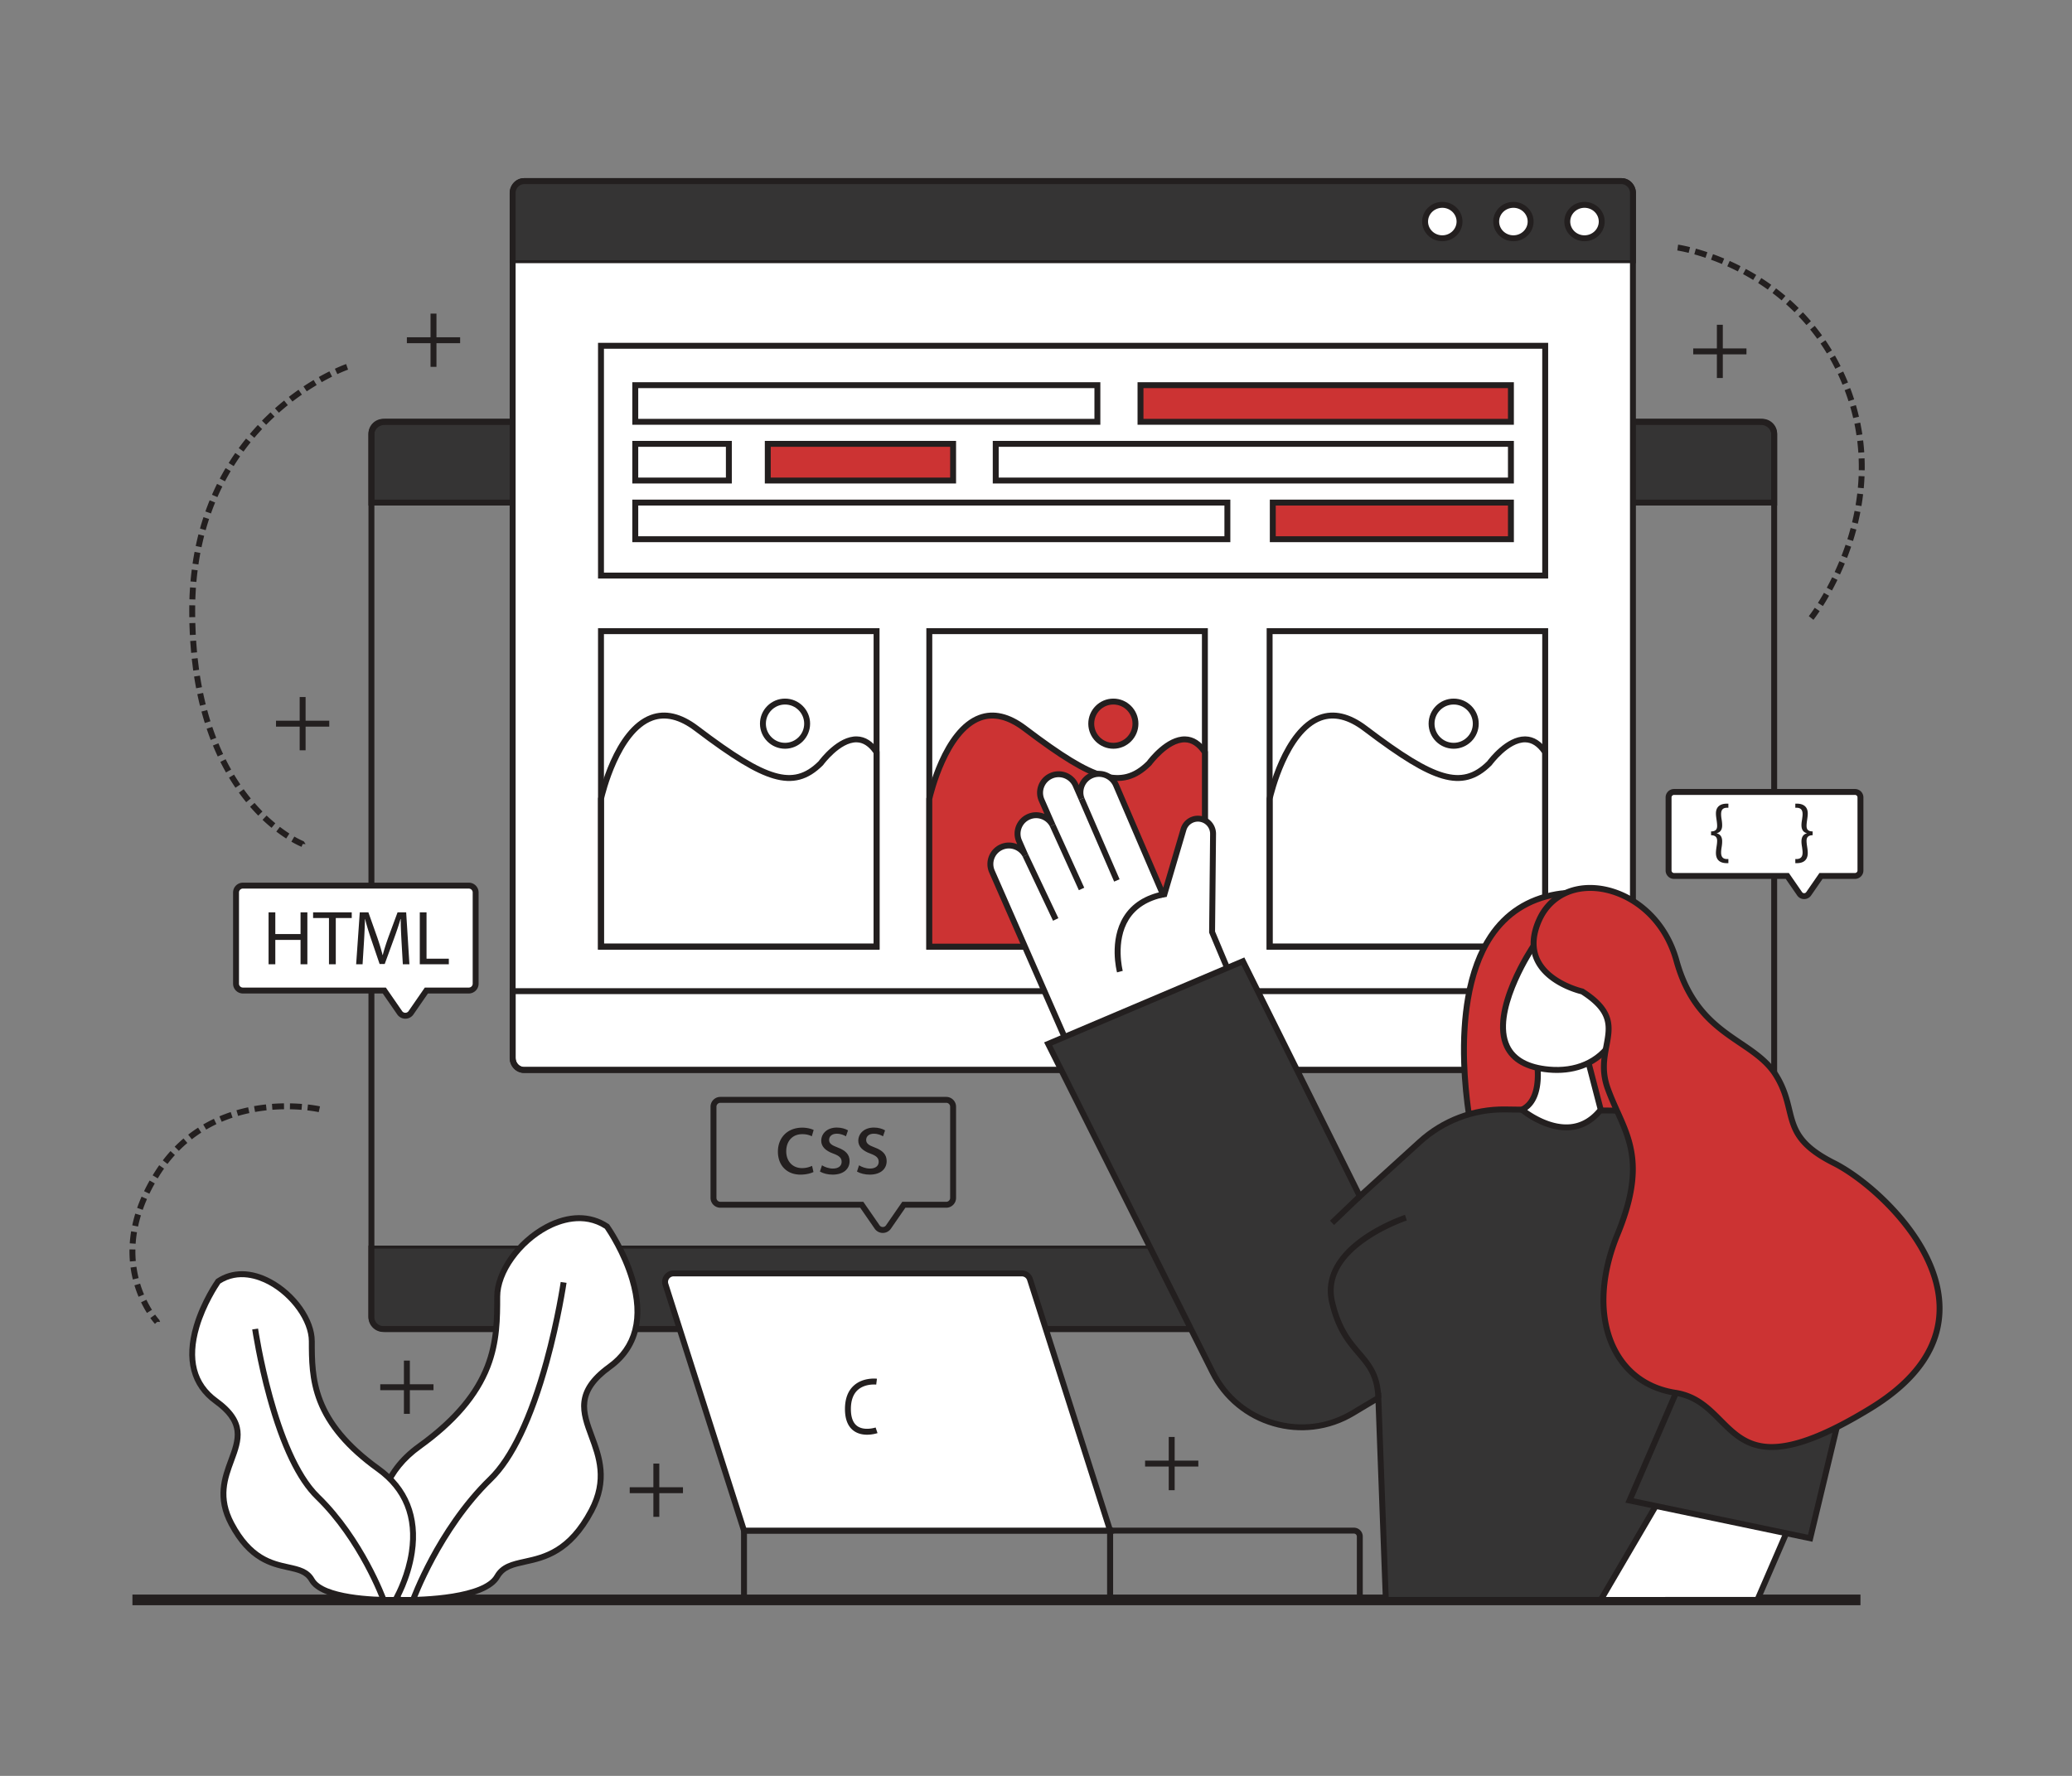<svg xmlns="http://www.w3.org/2000/svg" xmlns:v="https://vecta.io/nano" viewBox="0 0 3500 3000"><rect x="0" y="0" width="3500" height="3000" fill="#808080" stroke="none"/><style><![CDATA[.B{fill:#231f1f}.C{fill:#fff}.D{fill:#c33}.E{fill:#353434}]]></style><path d="M2996.918 733.712v115.264H627.399V733.712c0-11.671 10.43-21.124 23.308-21.124H2973.61c12.866 0 23.308 9.453 23.308 21.124z" class="E"></path><use href="#B" class="C"></use><path d="M3001.918 853.976H622.399V733.712c0-14.405 12.699-26.124 28.308-26.124H2973.61c15.609 0 28.308 11.719 28.308 26.124v120.264zm-2369.519-10h2359.519V733.712c0-8.891-8.213-16.124-18.308-16.124H650.707c-10.095 0-18.308 7.233-18.308 16.124v110.264zM2973.61 2250.088H650.707c-15.609 0-28.308-11.719-28.308-26.124v-119.735h2379.519v119.735c0 14.405-12.699 26.124-28.308 26.124zM632.399 2114.229v109.735c0 8.891 8.213 16.124 18.308 16.124H2973.61c10.095 0 18.308-7.233 18.308-16.124v-109.735H632.399z" class="B"></path><path d="M2996.918 2109.228v114.736c0 11.671-10.442 21.124-23.308 21.124H650.707c-12.878 0-23.308-9.453-23.308-21.124v-114.736h2369.519z" class="E"></path><path d="M223.702 2693.67h2918.957v18H223.702zm2753.214-443.579H647.4c-13.785 0-25-11.215-25-25V732.584c0-13.785 11.215-25 25-25h2329.516c13.785 0 25 11.215 25 25v1492.507c0 13.785-11.215 25-25 25zM647.4 717.584a15.02 15.02 0 0 0-15 15v1492.507a15.02 15.02 0 0 0 15 15h2329.516a15.02 15.02 0 0 0 15-15V732.584a15.02 15.02 0 0 0-15-15H647.4z" class="B"></path><g class="C"><path d="M2738.356 1807.484H885.958c-11.046 0-20-8.954-20-20V325.946c0-11.046 8.954-20 20-20h1852.398c11.046 0 20 8.954 20 20v1461.538c0 11.046-8.954 20-20 20z"></path><path d="M2758.358 1674.367v112.417c0 11.435-8.339 20.697-18.615 20.697H884.573c-10.285 0-18.615-9.262-18.615-20.697v-112.417h1892.4z"></path></g><path d="M2763.358 444.581h-1902.4V326.647c0-14.169 10.593-25.697 23.615-25.697h1855.171c13.021 0 23.615 11.527 23.615 25.697v117.935zm-1892.4-10h1882.4V326.647c0-8.655-6.108-15.697-13.615-15.697H884.573c-7.507 0-13.615 7.041-13.615 15.697v107.935z" class="B"></path><path d="M2758.358 326.647v112.934h-1892.4V326.647c0-11.435 8.33-20.697 18.615-20.697h1855.171c10.276 0 18.615 9.262 18.615 20.697z" class="E"></path><path d="M2739.743 1812.481H884.573c-13.021 0-23.615-11.527-23.615-25.696v-117.418h1902.4v117.418c0 14.169-10.594 25.696-23.615 25.696zM870.958 1679.366v107.418c0 8.655 6.107 15.696 13.615 15.696h1855.171c7.507 0 13.615-7.041 13.615-15.696v-107.418h-1882.4z" class="B"></path><ellipse cx="2436.341" cy="374.28" rx="29.095" ry="28.245" class="D"></ellipse><g class="C"><ellipse cx="2556.432" cy="374.28" rx="29.095" ry="28.245"></ellipse><ellipse cx="2676.522" cy="374.28" rx="29.095" ry="28.245"></ellipse><ellipse cx="2436.341" cy="374.28" rx="29.095" ry="28.245"></ellipse></g><g class="B"><use href="#C"></use><use href="#C" x="120.091"></use><use href="#C" x="240.181"></use><path d="M2738.356 1812.483H885.959c-13.785 0-25-11.215-25-25V325.945c0-13.785 11.215-25 25-25h1852.398c13.785 0 25 11.215 25 25v1461.538c0 13.785-11.215 25-25 25zM885.959 310.945a15.02 15.02 0 0 0-15 15v1461.538a15.02 15.02 0 0 0 15 15h1852.398c8.271 0 15-6.729 15-15V325.945a15.02 15.02 0 0 0-15-15H885.959z"></path></g><path d="M1015.182 584.13h1594.957v388.174H1015.182z" class="C"></path><path d="M2615.138 977.304H1010.182V579.13h1604.956v398.174zm-1594.956-10h1584.956V589.13H1020.182v378.174zm838.517-249.716h-790.604v-71.936h790.604v71.936zm-780.604-10h770.604v-51.936h-770.604v51.936z" class="B"></path><path d="M1926.53 650.652h625.696v61.936H1926.53zm-629.609 99.162h313.043v61.936h-313.043zm853.044 99.162h402.261v61.936h-402.261z" class="D"></path><g class="B"><path d="M2557.226 717.588H1921.53v-71.936h635.696v71.936zm-625.696-10h615.696v-51.936H1931.53v51.936zM1236.182 816.75h-168.087v-71.936h168.087v71.936zm-158.087-10h148.087v-51.936h-148.087v51.936zm536.87 10h-323.043v-71.936h323.044v71.936zm-313.043-10h303.044v-51.936h-303.043v51.936zm1255.304 10h-880.261v-71.936h880.261v71.936zm-870.261-10h860.261v-51.936h-860.261v51.936zm391.304 109.162H1068.095v-71.936h1010.174v71.936zm-1000.174-10h990.174v-51.936h-990.174v51.936zm1479.131 10h-412.261v-71.936h412.261v71.936zm-402.261-10h392.261v-51.936h-392.261v51.936z"></path><use href="#D"></use><path d="M1485.692 1604.174h-475.51v-255.217l.114-.525c1.041-4.786 26.206-117.492 88.663-140.587 24.849-9.189 51.92-2.884 80.46 18.736 62.56 47.394 100.121 70.264 129.648 78.941 29.209 8.583 51.261 2.743 73.661-19.53 3.189-4.301 32.561-42.679 64.66-41.981 14.518.323 27.127 8.434 37.476 24.11l.827 1.253v334.801zm-465.51-10h455.51v-321.771c-8.246-11.965-17.832-18.152-28.51-18.395-28.04-.624-56.325 37.804-56.608 38.192l-.23.317-.279.279c-25.095 25.095-50.945 31.978-83.817 22.319-30.776-9.043-69.271-32.385-132.868-80.564-25.638-19.422-49.506-25.254-70.942-17.332-55.344 20.453-80.368 124.627-82.256 132.832v244.122zm305.891-329.333c-23.349 0-42.345-18.996-42.345-42.346s18.996-42.346 42.345-42.346 42.346 18.996 42.346 42.346-18.996 42.346-42.346 42.346zm0-74.691c-17.835 0-32.345 14.51-32.345 32.346s14.51 32.346 32.345 32.346 32.346-14.51 32.346-32.346-14.51-32.346-32.346-32.346z"></path><use href="#D" x="1129.446"></use><path d="M2615.138 1604.174h-475.51v-255.217l.114-.525c1.041-4.786 26.206-117.492 88.663-140.587 24.849-9.189 51.92-2.884 80.46 18.736 62.56 47.394 100.121 70.264 129.649 78.941 29.21 8.583 51.261 2.743 73.661-19.53 3.16-4.262 32.043-41.991 63.776-41.991l.884.01c14.518.323 27.127 8.435 37.476 24.11l.827 1.253v334.801zm-465.51-10h455.51v-321.771c-8.25-11.971-17.842-18.158-28.526-18.396-28.068-.601-56.309 37.803-56.59 38.191l-.232.319-.279.279c-25.095 25.095-50.946 31.978-83.818 22.319-30.776-9.043-69.271-32.385-132.868-80.564-25.638-19.422-49.507-25.252-70.942-17.332-55.344 20.453-80.368 124.627-82.256 132.832v244.122zm305.892-329.333c-23.35 0-42.346-18.996-42.346-42.346s18.996-42.346 42.346-42.346 42.346 18.996 42.346 42.346-18.996 42.346-42.346 42.346zm0-74.691c-17.835 0-32.346 14.51-32.346 32.346s14.51 32.346 32.346 32.346 32.346-14.51 32.346-32.346-14.51-32.346-32.346-32.346z"></path><use href="#D" x="554.592"></use></g><path d="M1569.774 1349.494s45-206.972 161.217-118.928 163.761 105.065 210.13 58.696c0 0 55.672-76.686 94.162-18.387v328.3h-465.51v-249.68z" class="D"></path><path d="M2040.284 1604.174h-475.51v-255.217l.114-.525c1.041-4.786 26.206-117.492 88.663-140.587 24.85-9.189 51.92-2.884 80.46 18.736 62.56 47.394 100.122 70.264 129.649 78.941 29.209 8.583 51.261 2.743 73.661-19.53 3.189-4.301 32.572-42.679 64.66-41.981 14.518.323 27.127 8.434 37.476 24.11l.827 1.253v334.801zm-465.51-10h455.51v-321.771c-8.246-11.965-17.832-18.152-28.51-18.395-28.014-.624-56.325 37.804-56.607 38.192l-.23.317-.279.279c-25.095 25.095-50.945 31.978-83.817 22.319-30.776-9.043-69.271-32.385-132.868-80.564-25.638-19.422-49.506-25.252-70.942-17.332-55.344 20.453-80.368 124.627-82.256 132.832v244.122z" class="B"></path><circle cx="1880.665" cy="1222.496" r="37.346" class="D"></circle><path d="M1880.665 1264.841c-23.35 0-42.346-18.996-42.346-42.346s18.996-42.346 42.346-42.346 42.345 18.996 42.345 42.346-18.996 42.346-42.345 42.346zm0-74.691c-17.835 0-32.346 14.51-32.346 32.346s14.51 32.346 32.346 32.346 32.345-14.51 32.345-32.346-14.51-32.346-32.345-32.346z" class="B"></path><use href="#B" class="C"></use><g class="B"><path d="M1833.791 1786.131c-4.309 0-6.733-3.981-9.826-12.803-13.517-.76-25.787-9.125-31.297-21.687l-121.669-277.406c-8.049-18.351.333-39.829 18.684-47.877 9.423-4.133 19.718-3.943 28.588-.247l-1.333-3.04a36.1 36.1 0 0 1 18.684-47.877c9.424-4.133 19.718-3.943 28.588-.247l-9.252-21.095a36.1 36.1 0 0 1 18.684-47.877c18.351-8.05 39.828.332 47.877 18.684l.692 1.579c3.289-9.029 10.122-16.731 19.545-20.864 8.889-3.899 18.765-4.103 27.808-.574a36.1 36.1 0 0 1 20.069 19.257l75.315 175.402 29.403-99.735c4.844-16.015 21.239-25.056 37.336-20.619 13.329 3.676 22.541 15.899 22.404 29.725l-1.638 164.727 25.303 60.207 11.705 71.539-4.076 1.33-122.4 39.633-129.193 39.866zm-2.679-22.975l1.193 3.625c1.578 4.796 2.675 7.438 3.359 8.862 20.215-5.215 151.958-47.661 242.544-77.19l-10.129-61.907-25.645-61.022 1.659-166.795c.092-9.295-6.102-17.514-15.063-19.985a20.4 20.4 0 0 0-25.096 13.84l-33.194 112.595-9.378 1.27-80.901-188.412c-2.811-6.408-7.977-11.365-14.531-13.922s-13.712-2.411-20.156.416c-12.747 5.59-18.954 20.187-14.131 33.23l-9.269 3.742-10.012-22.828c-5.834-13.301-21.403-19.378-34.703-13.542-6.443 2.826-11.401 7.992-13.958 14.546s-2.41 13.713.416 20.156l18.572 42.344-9.031 4.284c-6.329-12.382-21.272-17.702-34.018-12.112-13.301 5.834-19.376 21.402-13.543 34.703l10.653 24.29-9.031 4.284c-6.329-12.382-21.271-17.702-34.018-12.111-13.301 5.834-19.377 21.401-13.543 34.703l121.669 277.405c4.37 9.964 14.616 16.279 25.475 15.728l3.812-.195z"></path><path d="M1822.342 1351.533l9.176-3.974 59.666 137.768-9.176 3.974zm-48.792 44.703l9.105-4.135 48.844 107.552-9.105 4.135zm-45.926 51.122l9.038-4.28 51.155 108.035-9.038 4.28zm159.248 195.3c-.58-2.178-13.924-53.812 11.253-94.314 13.743-22.107 36.254-36.437 66.907-42.588l1.967 9.805c-27.813 5.581-48.118 18.37-60.349 38.011-22.904 36.779-10.245 86.023-10.115 86.517l-9.664 2.57z"></path></g><path d="M2628.53 1510.659s215.828-86.923 180.783 437.167l-321.652-28.565s-82.174-369.161 140.87-408.602z" class="D"></path><path d="M2813.851 1953.249l-330.277-29.331-.795-3.571c-.123-.551-12.294-55.912-14.546-125.076-1.325-40.696.984-78.188 6.864-111.436 7.396-41.817 20.504-77.046 38.96-104.708 26.756-40.102 64.977-64.794 113.602-73.393 41.39-7.32 76.825 2.217 105.317 28.343 25.17 23.08 45.076 59.38 59.165 107.89 11.162 38.432 18.751 84.653 22.556 137.38 6.465 89.577-.334 168.138-.404 168.921l-.442 4.982zm-322.055-38.641l312.924 27.79c1.354-18.57 5.484-86.526-.008-162.468-8.436-116.668-35.581-199.136-78.5-238.486-26.077-23.91-58.65-32.61-96.813-25.862-45.828 8.103-81.832 31.346-107.014 69.08-40.167 60.188-46.187 147.473-44.164 210.096 1.883 58.308 10.906 106.645 13.575 119.851z" class="B"></path><path d="M2570.893 1874.565l-28.098-.396c-53.353-.752-104.999 18.792-144.49 54.676l-101.325 92.073-197.435-397.061-328.99 139.578 277.789 554.787c43.802 87.479 152.749 119.24 236.699 69.002l43.241-25.876 12.635 341.322h616.583v-824.272l-386.609-3.832z" class="E"></path><path d="M2962.502 2707.67H2336.1l-12.5-337.692-35.989 21.537c-21.095 12.624-44.045 20.493-68.213 23.389-23.27 2.788-46.538.857-69.158-5.736s-43.28-17.47-61.407-32.326c-18.826-15.43-33.953-34.399-44.959-56.381L1763.7 1760.911l338.226-143.495 196.586 395.353 96.43-87.624c40.573-36.868 93.104-56.731 147.923-55.976l28.077.396 391.559 3.882v834.223zm-616.764-10h606.764v-814.322l-381.679-3.782-28.098-.396-2.936-.022c-51.209 0-100.155 18.899-138.12 53.398l-106.22 96.521-198.284-398.768-319.753 135.659 275.405 550.025c20.555 41.051 56.148 70.734 100.223 83.583s90.043 6.942 129.438-16.632l50.492-30.217 12.769 344.952z" class="B"></path><path d="M2703.936 2702.807l94.029-160.59 223.826 37.566-53.218 122.887z" class="C"></path><path d="M2695.212 2707.812l100.18-171.096 233.525 39.192-57.06 131.76-276.645.144zm105.326-160.092l-87.877 150.082 252.628-.13 49.375-114.016-214.127-35.936z" class="B"></path><path d="M2852.747 2302.739l-100.174 232.044 305.218 63.782 62.608-261.391z" class="E"></path><path d="M3061.522 2604.453l-315.967-66.029L2849.65 2297.3l276.909 35.625-65.037 271.528zm-301.931-73.312l294.468 61.537 60.181-251.255-258.395-33.244-96.254 222.962zm-512.996-469.004l46.956-44.972 6.918 7.223-46.956 44.972z" class="B"></path><path d="M2592.806 1774.391s20.348 79.826-21.913 100.174c0 0 79.826 67.304 133.043 0l-26.015-100.174h-85.115z" class="C"></path><path d="M2645.729 1909.481c-40.683 0-76.46-29.746-78.059-31.094l-5.904-4.977 6.957-3.35c38.077-18.333 19.429-93.677 19.237-94.436l-1.583-6.231 95.411-.002 27.613 106.324-1.543 1.951c-14.8 18.717-32.986 29.285-54.055 31.413a80.63 80.63 0 0 1-8.075.401zm-65.898-34.424c12.23 8.685 42.329 27.182 73.014 24.068 17.536-1.783 32.872-10.441 45.618-25.748l-24.408-93.986h-75.018c3.737 18.675 11.599 73.514-19.205 95.666z" class="B"></path><path d="M2591.241 1596.603s-133.044 195.726 25.044 210.236 175.304-220.546-25.044-210.236z" class="C"></path><path d="M2629.925 1812.473c-4.62 0-9.318-.217-14.098-.655-38.098-3.497-63.267-17.661-74.805-42.1-29.786-63.082 42.972-171.348 46.084-175.926l1.397-2.055 2.481-.128c33.695-1.737 63.128 3.213 87.479 14.703 21.715 10.247 39.117 25.836 50.325 45.08 19.964 34.279 19.028 78.135-2.384 111.727-20.266 31.795-54.941 49.353-96.478 49.353zm-35.909-210.994c-9.871 15.219-69.202 110.515-43.948 163.977 9.922 21.005 32.354 33.253 66.673 36.402 43.896 4.035 80.792-12.05 101.23-44.114 19.422-30.47 20.276-70.239 2.175-101.319-12.842-22.052-46.244-58.279-126.129-54.946z" class="B"></path><path d="M2672.649 1674.857s-115.079-25.728-72.763-120.603 196.068-61.134 231.976 68.578 129.021 130.675 167.992 193.323 4.178 101.46 98.053 148.623 313.121 260.603 61.847 414.248-220.752-9.183-329.675-26.185-152.791-134.12-97.757-267.855 9.267-174.006-16.698-246.58 42.421-109.073-42.974-163.549z" class="D"></path><path d="M2992.928 2449.466c-2.786 0-5.509-.095-8.186-.283-38.685-2.723-60.771-24.874-82.13-46.295-20.442-20.503-39.751-39.869-73.305-45.106-45.966-7.175-81.822-31.5-103.693-70.347-30.111-53.481-29.351-127.965 2.084-204.352 43.552-105.833 23.282-150.937-.189-203.164-5.652-12.576-11.496-25.581-16.593-39.828-10.622-29.69-6.151-53.499-2.206-74.505 5.987-31.881 10.316-54.96-38.038-86.059-7.617-1.853-58.28-15.481-77.71-54.148-10.642-21.178-9.849-45.793 2.358-73.162 17.391-38.993 54.744-60.253 99.921-56.871 29.512 2.209 59.453 14.885 84.307 35.692 27.327 22.877 47.083 54.157 57.133 90.46 22.135 79.958 66.766 110.093 106.143 136.68 23.809 16.075 46.298 31.259 61.275 55.337 14.035 22.561 18.838 42.318 23.077 59.749 7.796 32.066 13.955 57.395 72.976 87.047 28.201 14.168 72.363 45.621 111.734 91.407 30.18 35.098 66.696 89.9 69.268 151.67 2.89 69.41-37.077 129.939-118.793 179.904-73.527 44.959-127.731 66.171-169.434 66.174zM2686.069 1505c-36.968 0-67.106 18.758-81.617 51.291-10.919 24.48-11.785 46.202-2.574 64.561 18.425 36.727 71.333 49.006 71.865 49.126l.854.192.741.471c24.887 15.877 38.97 31.449 44.321 49.01 4.858 15.942 1.953 31.407-1.121 47.781-3.891 20.723-7.915 42.151 1.794 69.29 4.965 13.877 10.727 26.698 16.299 39.098 23.401 52.072 45.505 101.257.315 211.068-30.262 73.537-31.216 144.846-2.617 195.642 20.314 36.081 53.69 58.686 96.521 65.371 36.785 5.742 58.166 27.188 78.845 47.926 20.982 21.045 40.8 40.922 75.75 43.382a103.41 103.41 0 0 0 7.231.248c39.455.003 93.381-21.227 164.47-64.695 78.385-47.93 116.746-105.448 114.018-170.957-4.4-105.657-116.475-204.903-175.501-234.558-63.155-31.729-70.128-60.41-78.203-93.619-4.259-17.518-8.663-35.631-21.851-56.83-13.851-22.267-35.481-36.87-58.38-52.332-40.81-27.555-87.065-58.785-110.185-142.299-21.271-76.836-81.899-115.056-132.549-118.848a112.81 112.81 0 0 0-8.425-.318zm-362.781 856.532c-1.363-36.821-14.718-52.437-31.627-72.208-16.705-19.532-35.639-41.671-46.511-89.164-9.281-40.544 10.201-79.082 56.342-111.449 34.102-23.922 70.25-35.96 71.772-36.461l3.126 9.499c-.36.119-36.432 12.149-69.324 35.268-43.023 30.238-60.575 64.189-52.169 100.912 10.323 45.095 28.407 66.24 44.363 84.896 16.728 19.561 32.529 38.035 34.021 78.339l-9.993.369z" class="B"></path><path d="M1025.279 2071.944s112.665 158.674 4.426 237.038 29.079 130.42-30.695 243.096-134.087 67.074-159.128 111.109-165.59 39.486-165.59 39.486-97.739-164.519 33.926-259.297 131.664-180.275 131.664-252.939 109.468-169.124 185.397-118.494z" class="C"></path><g class="B"><path d="M685.133 2707.8c-6.808 0-10.884-.125-11.003-.129l-2.738-.088-1.399-2.356c-1.018-1.714-25.027-42.584-33.057-95.916-4.748-31.534-2.837-60.799 5.68-86.982 10.679-32.829 31.767-60.759 62.68-83.011 129.585-93.281 129.585-175.946 129.585-248.881 0-43.281 36.96-95.698 85.972-121.925 38.742-20.732 76.813-20.99 107.199-.729l.768.513.535.753c1.17 1.648 28.817 40.918 43.52 90.608 8.721 29.474 10.983 56.428 6.721 80.112-5.389 29.954-21.189 54.604-46.961 73.262-55.12 39.906-43.45 71.415-28.675 111.307 13.195 35.628 28.151 76.009-.535 130.083-37.932 71.504-82.773 81.357-115.515 88.552-19.655 4.319-35.18 7.731-43.684 22.686-11.218 19.727-43.505 32.766-95.965 38.752-25.388 2.898-49.629 3.389-63.131 3.389zm-7.873-10.046c40.273.934 139.42-3.881 158.275-37.038 10.704-18.823 29.021-22.849 50.231-27.509 32.552-7.153 73.063-16.056 108.827-83.471 26.587-50.117 12.457-88.266-.009-121.924-14.956-40.38-29.082-78.521 32.188-122.88 42.936-31.085 55.242-78.936 36.578-142.223-13.118-44.481-37.747-81.455-41.63-87.123-36.443-23.718-75.83-9.13-96.148 1.743-21.898 11.718-42.23 29.696-57.249 50.624-15.116 21.061-23.441 43.252-23.441 62.483 0 36.004 0 76.811-16.798 119.989-19.208 49.373-57.461 94.189-116.945 137.007-52.881 38.066-74.534 91.933-64.357 160.101 6.628 44.396 25.319 80.805 30.478 90.22z"></path><path d="M702.457 2704.371l-9.406-3.394c.108-.3 11.094-30.519 32.718-70.738 19.966-37.135 53.387-90.736 99.224-135.204 35.263-34.21 67.548-101.889 93.365-195.719 19.618-71.298 28.665-133.057 28.754-133.672l9.897 1.432c-.09.621-9.209 62.901-28.98 134.784-26.671 96.972-58.995 164.38-96.074 200.352-85.958 83.392-129.073 200.982-129.499 202.159z"></path></g><path d="M368.523 2164.564s-96.124 135.379-3.776 202.238-24.81 111.273 26.188 207.407 114.401 57.227 135.766 94.796 141.279 33.689 141.279 33.689 83.389-140.366-28.945-221.229-112.334-153.808-112.334-215.803-93.396-144.294-158.178-101.097z" class="C"></path><g class="B"><path d="M658.737 2707.801c-11.539 0-32.254-.419-53.952-2.896-45.004-5.136-72.737-16.384-82.43-33.43-7.094-12.476-19.55-15.212-36.789-19-28.075-6.169-66.524-14.618-99.047-75.925-24.629-46.426-11.808-81.042-.496-111.584 6.117-16.515 11.894-32.113 10.151-47.093-1.92-16.501-12.838-31.442-34.358-47.023-39.634-28.694-51.601-74.222-34.605-131.659 12.579-42.511 36.235-76.113 37.236-77.523l.534-.753.768-.513c26.161-17.444 58.91-17.235 92.214.585 42.037 22.495 73.737 67.495 73.737 104.673 0 62.05 0 132.379 110.255 211.746 47.552 34.229 67.823 84.625 58.621 145.739-6.872 45.643-27.427 80.634-28.298 82.101l-1.399 2.356-2.738.088c-.102.004-3.588.11-9.405.11zm-286.655-539.594c-3.541 5.183-24.274 36.471-35.346 74.036-15.813 53.649-5.402 94.194 30.944 120.508 52.726 38.173 40.58 70.969 27.72 105.689-11.099 29.968-22.576 60.956-.047 103.425 30.354 57.219 64.734 64.773 92.359 70.843 18.267 4.014 34.042 7.481 43.336 23.824 15.852 27.877 99.461 31.99 133.959 31.24 4.643-8.536 20.175-39.174 25.725-76.401 8.623-57.847-9.753-103.553-54.618-135.849-50.87-36.618-83.59-74.962-100.031-117.223-14.382-36.968-14.382-71.856-14.382-102.639 0-33.21-30.069-75.314-68.456-95.856-17.17-9.187-50.419-21.517-81.164-1.598z"></path><path d="M643.26 2704.392c-.362-1.004-37.098-101.179-110.307-172.202-31.731-30.784-59.375-88.407-82.166-171.271-16.88-61.373-24.667-114.555-24.744-115.085l9.897-1.432c.303 2.091 31.116 209.925 103.976 280.609 74.91 72.673 112.381 174.96 112.75 175.984l-9.406 3.395zm1236.978 3.415h-628.479v-127.128h628.479v127.128zm-618.479-10h608.479v-107.128h-608.479v107.128z"></path></g><path d="M1875.238 2585.679h-618.479l-132.649-415.753c-2.961-9.28 3.993-18.749 13.769-18.749h588.16c6.293 0 11.863 4.058 13.769 10.032l135.43 424.47z" class="C"></path><g class="B"><path d="M1882.082 2590.679h-628.976l-133.759-419.233c-1.898-5.947-.872-12.251 2.813-17.295 3.702-5.067 9.432-7.974 15.719-7.974h588.16c8.506 0 15.954 5.431 18.532 13.513l137.51 430.989zm-621.669-10h607.982l-133.35-417.95c-1.25-3.919-4.869-6.552-9.005-6.552h-588.16a9.37 9.37 0 0 0-7.645 3.873c-1.781 2.439-2.277 5.483-1.361 8.356l131.539 412.273z"></path><path d="M2301.98 2707.807h-431.742v-127.128h416.742a15.02 15.02 0 0 1 15 15v112.128zm-421.742-10h411.742v-102.128c0-2.757-2.243-5-5-5h-406.742v107.128zM506.207 1177.524h10v89.942h-10z"></path><use href="#E"></use><path d="M727.261 529.774h10v89.942h-10z"></path><path d="M687.29 569.745h89.942v10H687.29zm2212.847-21.118h10v89.942h-10z"></path><use href="#E" x="2393.93" y="-628.897"></use><path d="M1974.225 2427.456h10v89.942h-10z"></path><use href="#E" x="1468.018" y="1249.932"></use><path d="M682.29 2298.464h10v89.942h-10z"></path><use href="#E" x="176.083" y="1120.939"></use><path d="M1103.688 2472.428h10v89.941h-10z"></path><use href="#E" x="597.481" y="1294.902"></use></g><path d="M410.317 1496.092h381.542c6.406 0 11.599 5.172 11.599 11.553v154.109c0 6.381-5.193 11.553-11.599 11.553h-71.633l-25.977 37.582c-4.61 6.669-14.497 6.669-19.107 0l-25.977-37.582H410.317c-6.406 0-11.599-5.172-11.599-11.553v-154.109c0-6.381 5.193-11.553 11.599-11.553z" class="C"></path><g class="B"><path d="M684.695 1720.892a16.61 16.61 0 0 1-13.667-7.159l-24.486-35.425H410.317c-9.153 0-16.599-7.426-16.599-16.554v-154.108c0-9.128 7.446-16.554 16.599-16.554h381.542c9.153 0 16.599 7.426 16.599 16.554v154.108c0 9.128-7.446 16.554-16.599 16.554h-69.011l-24.485 35.425c-3.098 4.482-8.207 7.159-13.667 7.159zm-274.379-219.8c-3.639 0-6.599 2.94-6.599 6.554v154.108c0 3.613 2.96 6.554 6.599 6.554h241.471l27.468 39.739a6.52 6.52 0 0 0 5.44 2.845 6.52 6.52 0 0 0 5.44-2.845l27.467-39.739h74.256c3.639 0 6.599-2.94 6.599-6.554v-154.108c0-3.613-2.96-6.554-6.599-6.554H410.317zm54.729 40.086v36.74h42.64v-36.74h11.51v87.809h-11.51v-41.168h-42.64v41.168h-11.379v-87.809h11.379zm90.642 9.64h-26.814v-9.641h65.269v9.641h-26.945v78.168h-11.51v-78.168zm122.557 39.606c-.654-12.246-1.439-26.968-1.308-37.911h-.392c-3.008 10.292-6.671 21.235-11.118 33.352l-15.565 42.602h-8.633l-14.257-41.819c-4.186-12.377-7.717-23.711-10.202-34.134h-.262c-.262 10.943-.915 25.665-1.7 38.823l-2.354 37.65h-10.856l6.148-87.809h14.519l15.042 42.472c3.662 10.813 6.671 20.454 8.894 29.573h.392c2.224-8.859 5.363-18.5 9.287-29.573l15.696-42.472h14.519l5.493 87.809h-11.118l-2.224-38.563zm30.866-49.246h11.379v78.299h37.67v9.51H709.11v-87.809zm664.999 438.712c-3.636 1.89-11.699 4.409-21.976 4.409-23.082 0-38.101-15.589-38.101-38.895 0-23.464 16.126-40.471 41.105-40.471 8.221 0 15.493 2.048 19.288 3.938l-3.162 10.708c-3.32-1.89-8.537-3.622-16.126-3.622-17.549 0-27.035 12.912-27.035 28.817 0 17.637 11.383 28.502 26.56 28.502 7.905 0 13.122-2.047 17.075-3.779l2.372 10.393z"></path><use href="#F"></use><use href="#F" x="62.606"></use><path d="M1491.203 2082.788a16.61 16.61 0 0 1-13.667-7.159l-24.486-35.424h-236.227c-9.153 0-16.599-7.426-16.599-16.554v-154.109c0-9.127 7.446-16.553 16.599-16.553h381.542c9.153 0 16.599 7.426 16.599 16.553v154.109c0 9.128-7.446 16.554-16.599 16.554h-69.012l-24.486 35.424a16.61 16.61 0 0 1-13.666 7.159zm-274.379-219.799c-3.638 0-6.599 2.939-6.599 6.553v154.109c0 3.613 2.96 6.554 6.599 6.554h241.471l27.468 39.738c1.249 1.808 3.232 2.845 5.44 2.845s4.191-1.037 5.44-2.845l27.467-39.738h74.256c3.638 0 6.599-2.94 6.599-6.554v-154.109c0-3.613-2.96-6.553-6.599-6.553h-381.542z"></path></g><path d="M2827.814 1337.839h305.557c5.13 0 9.289 4.142 9.289 9.252v123.418c0 5.11-4.159 9.252-9.289 9.252h-57.367l-20.803 30.097c-3.691 5.341-11.61 5.341-15.302 0l-20.803-30.097h-191.282c-5.13 0-9.289-4.142-9.289-9.252v-123.418c0-5.11 4.159-9.252 9.289-9.252z" class="C"></path><path d="M2890.311 1404.521c8.99 0 10.256-4.918 10.256-9.332 0-3.531-.506-7.062-1.013-10.593s-1.013-6.937-1.013-10.468c0-11.602 7.597-16.521 18.359-16.521h2.659v6.937h-2.279c-7.47 0-10.002 4.036-10.002 10.846 0 2.9.38 5.927.886 8.954.506 3.153.886 6.18.886 9.584.126 8.071-3.419 12.107-9.116 13.621v.252c5.698 1.387 9.243 5.675 9.116 13.747 0 3.405-.38 6.558-.886 9.584-.506 3.153-.886 6.054-.886 9.081 0 7.062 2.912 10.972 10.002 10.972h2.279v6.937h-2.659c-10.509 0-18.359-4.541-18.359-17.278 0-3.405.506-6.936 1.013-10.341s1.013-6.81 1.013-10.215c0-3.91-1.266-9.332-10.256-9.332v-6.432zm171.558 6.431c-8.99 0-10.256 5.423-10.256 9.332 0 3.405.506 6.81 1.013 10.215s1.013 6.936 1.013 10.341c0 12.737-7.977 17.278-18.36 17.278h-2.659v-6.937h2.152c7.091-.126 10.129-3.91 10.129-10.972 0-3.027-.506-5.928-.886-9.081-.506-3.026-1.013-6.179-1.013-9.584 0-8.071 3.545-12.359 9.117-13.747v-.252c-5.571-1.514-9.117-5.549-9.117-13.621 0-3.405.507-6.432 1.013-9.584.38-3.027.886-6.054.886-8.954 0-6.81-2.659-10.72-10.003-10.846h-2.279v-6.937h2.532c10.763 0 18.486 4.918 18.486 16.521 0 3.531-.507 6.937-1.013 10.468s-1.013 7.062-1.013 10.593c0 4.414 1.266 9.332 10.256 9.332v6.432zm-14.319 107.913a14.3 14.3 0 0 1-11.764-6.163l-19.312-27.94h-188.66c-7.879 0-14.289-6.394-14.289-14.252v-123.418c0-7.859 6.41-14.252 14.289-14.252h305.558c7.879 0 14.289 6.394 14.289 14.252v123.418c0 7.859-6.41 14.252-14.289 14.252h-54.746l-19.312 27.94a14.3 14.3 0 0 1-11.764 6.163zm-219.736-176.026c-2.365 0-4.289 1.908-4.289 4.252v123.418c0 2.345 1.924 4.252 4.289 4.252h193.904l22.294 32.255a4.24 4.24 0 0 0 3.538 1.849 4.24 4.24 0 0 0 3.538-1.849l22.294-32.255h59.99c2.365 0 4.289-1.908 4.289-4.252v-123.418c0-2.345-1.924-4.252-4.289-4.252h-305.558zm-2318.423 87.672c-.696-.271-7.081-2.809-17.207-8.663l5.005-8.657c9.644 5.574 15.578 7.903 15.826 8l3.192 4.662h-10 5l-1.816 4.659zm-25.958-14.005c-5.569-3.576-11.191-7.524-16.71-11.735l6.066-7.95c5.305 4.048 10.704 7.84 16.047 11.271l-5.403 8.415zm-24.696-18.067a293.77 293.77 0 0 1-15.247-13.485l6.879-7.258a283.28 283.28 0 0 0 14.724 13.023l-6.357 7.72zm-22.509-20.603c-4.699-4.76-9.342-9.777-13.8-14.912l7.551-6.557a309.35 309.35 0 0 0 13.366 14.443l-7.117 7.025zm-20.337-22.68c-4.224-5.178-8.378-10.594-12.349-16.099l8.11-5.85c3.855 5.344 7.888 10.602 11.987 15.627l-7.749 6.321zm-18.162-24.407c-3.746-5.52-7.416-11.266-10.908-17.079l8.572-5.149a357.79 357.79 0 0 0 10.61 16.613l-8.275 5.615zm-16.007-25.832a396.04 396.04 0 0 1-9.498-17.876l8.947-4.466a386.17 386.17 0 0 0 9.257 17.422l-8.706 4.919zm-13.905-26.985c-2.823-6.024-5.562-12.252-8.14-18.511l9.246-3.809a417.84 417.84 0 0 0 7.949 18.077l-9.055 4.243zm-11.883-27.902a463.41 463.41 0 0 1-6.849-19.005l9.479-3.186c2.11 6.277 4.364 12.533 6.701 18.594l-9.331 3.597zm-9.966-28.613a504.07 504.07 0 0 1-5.635-19.381l9.656-2.601a494.63 494.63 0 0 0 5.523 18.996l-9.544 2.986zm-8.165-29.151c-1.6-6.432-3.115-13.046-4.503-19.659l9.787-2.055c1.363 6.493 2.851 12.986 4.421 19.299l-9.704 2.414zm-6.488-29.545c-1.246-6.504-2.408-13.185-3.454-19.855l9.879-1.549a589.69 589.69 0 0 0 3.397 19.522l-9.821 1.882zm-4.935-29.822l-2.486-19.986 9.941-1.082 2.447 19.679-9.903 1.389zm-3.501-30.004l-1.594-20.064 9.979-.652 1.572 19.781-9.956.935zm-2.182-30.111l-.774-20.102 9.997-.256.764 19.841-9.987.517zm-.968-30.159l-.071-10.842.072-9.296 9.999.156-.071 9.14.07 10.711-9.999.131zm10.241-29.891l-9.995-.33a564.27 564.27 0 0 1 1.024-20.142l9.976.688c-.449 6.507-.787 13.163-1.006 19.784zm1.78-29.656l-9.962-.874a528.21 528.21 0 0 1 2.146-20.057l9.921 1.256a517.13 517.13 0 0 0-2.105 19.675zm3.444-29.48l-9.894-1.452a496.01 496.01 0 0 1 3.335-19.906l9.827 1.855c-1.209 6.409-2.309 12.971-3.267 19.503zm5.203-29.202l-9.785-2.061a471.05 471.05 0 0 1 4.584-19.668l9.688 2.481a460.95 460.95 0 0 0-4.486 19.248zm7.042-28.795l-9.63-2.693a450.16 450.16 0 0 1 5.878-19.332l9.499 3.125a439.93 439.93 0 0 0-5.746 18.901zm8.941-28.25l-9.425-3.343a433.65 433.65 0 0 1 7.2-18.89l9.258 3.779a424.09 424.09 0 0 0-7.033 18.454zm10.874-27.552l-9.166-3.998a423.35 423.35 0 0 1 8.528-18.339l8.964 4.434c-2.899 5.861-5.7 11.884-8.325 17.903zm12.81-26.701l-8.853-4.649a417.71 417.71 0 0 1 9.839-17.677l8.617 5.075a406.84 406.84 0 0 0-9.602 17.251zm14.717-25.698l-8.49-5.284a415.27 415.27 0 0 1 11.11-16.913l8.221 5.693a405.02 405.02 0 0 0-10.841 16.504zm16.563-24.553l-8.079-5.893a418.5 418.5 0 0 1 12.32-16.056l7.783 6.278a408.03 408.03 0 0 0-12.024 15.671zm18.32-23.283l-7.629-6.465a422.31 422.31 0 0 1 13.455-15.122l7.309 6.825a411.63 411.63 0 0 0-13.135 14.762zm19.965-21.904l-7.144-6.998a429.61 429.61 0 0 1 14.504-14.121l6.805 7.327a420.16 420.16 0 0 0-14.165 13.792zm21.488-20.433l-6.631-7.485a435.44 435.44 0 0 1 15.465-13.068l6.274 7.786a425.13 425.13 0 0 0-15.108 12.767zm22.88-18.882l-6.092-7.93c5.333-4.097 10.831-8.123 16.342-11.964l5.718 8.204a429.2 429.2 0 0 0-15.968 11.689zm24.149-17.252l-5.525-8.335c5.631-3.733 11.402-7.366 17.15-10.798l5.126 8.586c-5.614 3.352-11.25 6.9-16.751 10.547zm25.307-15.516l-4.915-8.709c5.971-3.37 12.002-6.575 17.926-9.526l4.459 8.951c-5.77 2.875-11.648 5.998-17.47 9.284zm26.381-13.566l-4.198-9.076c11.729-5.424 18.761-7.85 19.054-7.95l3.24 9.46c-.153.053-6.962 2.416-18.097 7.565zm18.097-7.565l-1.62-4.731 1.622 4.73-.002.001zM261.759 2236.468c-.344-.374-3.467-3.809-7.824-9.918l8.142-5.807c4.075 5.714 6.921 8.822 7.041 8.952l1.326 3.392h-10 5l-3.684 3.381zm-13.549-18.496c-3.572-5.715-6.907-11.771-9.915-17.998l9.005-4.348a179.78 179.78 0 0 0 9.39 17.045l-8.48 5.301zm-14.135-27.354a197.74 197.74 0 0 1-6.947-19.305l9.573-2.893a187.82 187.82 0 0 0 6.595 18.326l-9.22 3.871zm-9.658-29.202a197.48 197.48 0 0 1-3.855-20.146l9.906-1.365a187.57 187.57 0 0 0 3.659 19.122l-9.71 2.389zm-4.991-30.339a201.38 201.38 0 0 1-.723-17.04l.029-3.447 9.999.17-.028 3.276c0 5.401.231 10.849.687 16.191l-9.964.85zm9.713-30.059l-9.978-.666a214.35 214.35 0 0 1 2.351-20.334l9.868 1.619c-1.059 6.455-1.813 12.977-2.242 19.381zm4.046-28.982l-9.783-2.07c1.386-6.551 3.102-13.204 5.1-19.776l9.567 2.908a226.73 226.73 0 0 0-4.884 18.939zm7.925-28.249l-9.441-3.295a269.28 269.28 0 0 1 7.452-18.962l9.164 4.004a258.87 258.87 0 0 0-7.174 18.253zm11.266-27.183l-9.017-4.324a311.57 311.57 0 0 1 9.393-18.02l8.714 4.904a301.87 301.87 0 0 0-9.091 17.439zm14.051-25.944l-8.563-5.166 3.344-5.429a268.32 268.32 0 0 1 7.74-11.633l8.176 5.758a258.06 258.06 0 0 0-7.45 11.195l-3.248 5.274zm16.494-24.365l-7.942-6.078a248.93 248.93 0 0 1 13.046-15.677l7.414 6.711c-4.324 4.776-8.535 9.838-12.519 15.044zm19.235-22.154l-7.122-7.02a235.46 235.46 0 0 1 14.952-13.908l6.484 7.613c-4.926 4.196-9.743 8.676-14.315 13.314zm21.893-19.487l-6.142-7.891a233.53 233.53 0 0 1 16.655-11.826l5.426 8.4c-5.459 3.526-10.822 7.334-15.939 11.316zm24.267-16.442l-5.055-8.629a240.38 240.38 0 0 1 18.044-9.555l4.301 9.027c-5.9 2.811-11.717 5.892-17.29 9.156zm26.214-13.181l-3.922-9.199a255.62 255.62 0 0 1 19.068-7.235l3.174 9.482a246.28 246.28 0 0 0-18.32 6.952zm27.68-9.885l-2.807-9.598a277.06 277.06 0 0 1 19.747-4.987l2.094 9.777c-6.439 1.38-12.843 2.997-19.034 4.808zm136.171-6.397c-.071-.017-7.254-1.611-19.238-2.965l1.123-9.937c12.581 1.422 20 3.076 20.309 3.146l-2.194 9.757zm-107.494-.3l-1.748-9.846c6.592-1.171 13.366-2.138 20.135-2.876l1.084 9.941a294.09 294.09 0 0 0-19.47 2.78zm78.464-3.605a316.77 316.77 0 0 0-19.667-.946l.171-9.998c6.786.116 13.613.444 20.29.976l-.794 9.969zm-49.192-.082l-.763-9.971c6.683-.512 13.514-.817 20.302-.91l.136 10a315.27 315.27 0 0 0-19.675.881zm2603.118-827.702l-7.844-6.203c.039-.049 3.963-5.034 10.01-14.106l8.321 5.546c-6.298 9.45-10.319 14.551-10.487 14.763zm16.003-23.277l-8.461-5.331a438.36 438.36 0 0 0 10.164-16.988l8.693 4.941c-3.379 5.944-6.877 11.791-10.397 17.378zm15.301-26.227l-8.797-4.755a476.95 476.95 0 0 0 9.051-17.617l8.988 4.384a486.41 486.41 0 0 1-9.242 17.988zm13.581-27.123l-9.077-4.196c2.764-5.979 5.434-12.084 7.934-18.144l9.244 3.814c-2.554 6.188-5.279 12.421-8.101 18.526zm11.858-27.913l-9.322-3.618c2.388-6.152 4.665-12.411 6.767-18.602l9.469 3.215a472.3 472.3 0 0 1-6.914 19.006zm10.061-28.618l-9.537-3.006a444.37 444.37 0 0 0 5.525-18.996l9.662 2.576a453.17 453.17 0 0 1-5.65 19.425zm8.145-29.231l-9.72-2.352a422.33 422.33 0 0 0 4.201-19.317l9.819 1.893a432.19 432.19 0 0 1-4.3 19.777zm6.097-29.738l-9.862-1.655c1.092-6.501 2.031-13.081 2.791-19.556l9.932 1.167c-.78 6.638-1.743 13.382-2.861 20.044zm3.916-30.115l-9.958-.916c.603-6.555 1.041-13.182 1.304-19.697l9.992.402c-.27 6.686-.719 13.486-1.338 20.211zm1.613-30.339l-9.999-.139.037-5.243a370.99 370.99 0 0 0-.283-14.487l9.992-.392c.193 4.932.291 9.938.291 14.879l-.038 5.381zm-10.765-29.727a365.86 365.86 0 0 0-1.836-19.65l9.928-1.2a375.78 375.78 0 0 1 1.887 20.189l-9.979.661zm-3.156-29.431a363.05 363.05 0 0 0-3.433-19.423l9.796-2.009a373.53 373.53 0 0 1 3.528 19.96l-9.892 1.472zm-5.545-29.058a366.85 366.85 0 0 0-5.003-19.082l9.601-2.796a377.35 377.35 0 0 1 5.141 19.604l-9.738 2.274zm-7.89-28.517a376.96 376.96 0 0 0-6.514-18.627l9.35-3.547a386.19 386.19 0 0 1 6.688 19.124l-9.523 3.051zm-10.131-27.817a395.05 395.05 0 0 0-7.907-18.083l9.059-4.236a406.19 406.19 0 0 1 8.108 18.543l-9.26 3.776zm-12.201-26.966c-2.936-5.878-6.054-11.734-9.268-17.404l8.699-4.932a387.37 387.37 0 0 1 9.515 17.868l-8.946 4.468zm-14.244-25.918c-3.387-5.62-6.962-11.207-10.626-16.604l8.273-5.617c3.765 5.546 7.438 11.285 10.918 17.059l-8.564 5.162zm-16.275-24.684a360.92 360.92 0 0 0-11.947-15.679l7.784-6.277c4.216 5.229 8.348 10.651 12.28 16.116l-8.117 5.84zm-18.241-23.268a360.12 360.12 0 0 0-13.199-14.644l7.241-6.896a370.65 370.65 0 0 1 13.567 15.053l-7.609 6.488zm-20.097-21.692c-4.634-4.606-9.465-9.155-14.36-13.52l6.655-7.464a375.42 375.42 0 0 1 14.754 13.892l-7.05 7.092zm-21.81-19.986a374.41 374.41 0 0 0-15.409-12.33l6.04-7.97c5.379 4.077 10.703 8.336 15.822 12.661l-6.453 7.639zm-23.353-18.188a385.75 385.75 0 0 0-16.337-11.094l5.404-8.414a395.44 395.44 0 0 1 16.762 11.383l-5.829 8.125zm-24.715-16.326a398.3 398.3 0 0 0-17.143-9.83l4.757-8.796a408.1 408.1 0 0 1 17.576 10.078l-5.189 8.548zm-25.893-14.423c-5.834-2.972-11.834-5.846-17.833-8.543l4.1-9.121a417.65 417.65 0 0 1 18.273 8.754l-4.54 8.91zm-26.9-12.487c-6.068-2.552-12.263-4.981-18.414-7.222l3.422-9.397a417.34 417.34 0 0 1 18.868 7.4l-3.876 9.218zM2880.89 435.5c-6.317-2.124-12.674-4.08-18.894-5.814l2.685-9.633c6.388 1.781 12.913 3.789 19.396 5.968l-3.187 9.478zm-28.448-8.331c-11.935-2.956-19.109-3.992-19.18-4.002l1.404-9.901c.308.043 7.694 1.104 20.18 4.196l-2.404 9.707zM1464.669 2423.664c-7.166 0-15.384-1.448-22.381-6.462-9.937-7.119-14.976-19.527-14.976-36.88 0-17.569 5.138-31.013 15.272-39.958 15.82-13.964 37.801-11.399 38.729-11.281l-1.229 9.924c-.185-.021-18.556-2.083-30.94 8.905-7.851 6.966-11.832 17.87-11.832 32.41 0 13.922 3.622 23.587 10.767 28.727 12.024 8.65 30.826 2.494 31.014 2.431l3.207 9.472c-.548.186-8.172 2.712-17.631 2.712z" class="B"></path><defs><path id="B" d="M2072.917 1635.154l-25.474-60.614 1.648-165.761a25.52 25.52 0 0 0-18.733-24.855h0c-13.351-3.682-27.201 3.957-31.211 17.212l-32.289 109.523-2.403.324-79.402-184.92c-6.952-15.851-25.439-23.065-41.29-16.113h0c-15.273 6.698-22.522 24.103-16.813 39.543l-10.012-22.828c-6.953-15.851-25.439-23.065-41.29-16.113h0c-15.852 6.952-23.066 25.438-16.113 41.29l18.572 42.344c-7.492-14.658-25.206-21.114-40.479-14.416v.001c-15.851 6.952-23.066 25.438-16.113 41.29l10.653 24.29c-7.492-14.658-25.206-21.114-40.478-14.415h0c-15.851 6.953-23.066 25.438-16.113 41.29l121.669 277.405c5.382 12.271 17.677 19.359 30.309 18.713 2.58 7.84 4.783 12.786 6.235 12.786 7.043 0 250.043-79.252 250.043-79.252l-10.917-66.724z"></path><path id="C" d="M2436.341 407.525c-18.8 0-34.095-14.914-34.095-33.245s15.295-33.245 34.095-33.245 34.095 14.914 34.095 33.245-15.295 33.245-34.095 33.245zm0-56.49c-13.286 0-24.095 10.428-24.095 23.245s10.809 23.245 24.095 23.245 24.095-10.427 24.095-23.245-10.809-23.245-24.095-23.245z"></path><path id="D" d="M1485.692 1604.174h-475.51v-542.956h475.51v542.957zm-465.51-10h455.51v-522.956h-455.51v522.957z"></path><path id="E" d="M466.236 1217.496h89.942v10h-89.942z"></path><path id="F" d="M1388.495 1968.552c4.11 2.678 11.383 5.512 18.339 5.512 10.118 0 14.861-5.039 14.861-11.338 0-6.613-3.953-10.235-14.229-14.015-13.754-4.882-20.236-12.44-20.236-21.573 0-12.283 9.96-22.361 26.402-22.361 7.747 0 14.545 2.205 18.813 4.725l-3.478 10.078c-3.004-1.89-8.538-4.409-15.652-4.409-8.221 0-12.806 4.724-12.806 10.393 0 6.299 4.585 9.134 14.545 12.913 13.28 5.039 20.078 11.652 20.078 22.99 0 13.385-10.434 22.833-28.615 22.833-8.379 0-16.126-2.047-21.502-5.196l3.479-10.551z"></path></defs></svg>